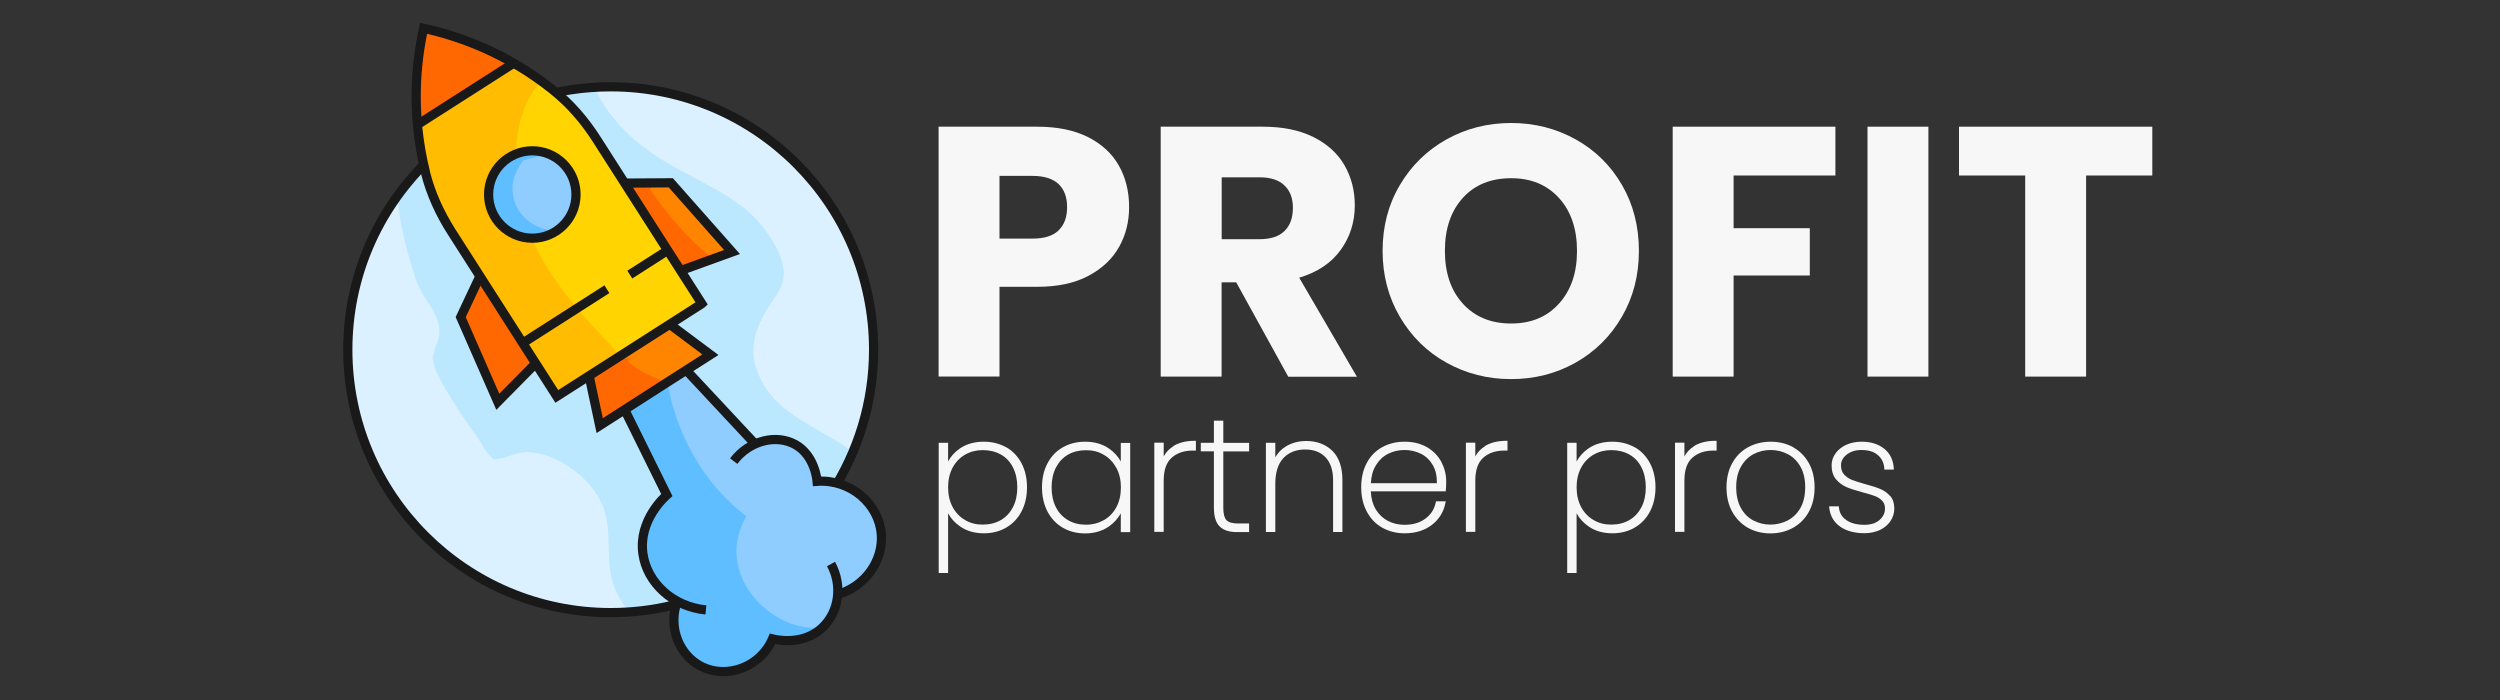<svg xmlns="http://www.w3.org/2000/svg" id="Layer_2" viewBox="0 0 250 70"><rect x="0" y="0" width="250" height="70" fill="#333333" stroke="none"/><defs><style>      .cls-1, .cls-2 {        fill: none;      }      .cls-2 {        stroke: #191919;        stroke-width: .92px;      }      .cls-2, .cls-3, .cls-4, .cls-5, .cls-6, .cls-7, .cls-8 {        stroke-miterlimit: 10;      }      .cls-3 {        fill: #ffd400;        stroke: #ffd400;      }      .cls-3, .cls-4, .cls-5, .cls-6, .cls-7, .cls-8 {        stroke-width: .46px;      }      .cls-4 {        fill: #ffbc00;        stroke: #ffbc00;      }      .cls-9 {        fill: #dcf1ff;      }      .cls-5 {        fill: #5fbeff;        stroke: #5fbeff;      }      .cls-10 {        fill: #bbe7ff;      }      .cls-11 {        fill: #f7f7f7;      }      .cls-6 {        fill: #8fccff;        stroke: #8fccff;      }      .cls-7 {        fill: #ff8500;        stroke: #ff8500;      }      .cls-8 {        fill: #ff6700;        stroke: #ff6700;      }    </style></defs><g id="OUTLINE"><g><path class="cls-9" d="M67.26,60.53c-1.98.48-4.06.73-6.19.73-14.52,0-26.29-11.77-26.29-26.29s11.77-26.29,26.29-26.29,26.29,11.77,26.29,26.29c0,5.3-1.57,10.23-4.26,14.36"></path><path class="cls-10" d="M75.57,36.68c-.62-2.17.1-4.13,1.27-5.97.76-1.19,1.62-2.09,1.53-3.59-.08-1.34-.86-2.69-1.6-3.78-2.39-3.53-6.63-5-10.15-7.11-3.18-1.9-5.66-4.23-7.21-7.5-2.9.18-5.67.84-8.24,1.89,5.28,9.03,10.39,18.18,16.49,26.69,3.35,4.67,7.16,8.94,11.07,13.14.37.4.73.8,1.1,1.2l3.29-2.33c.85-1.3,1.58-2.67,2.19-4.11-3.46-2.62-8.39-3.86-9.72-8.54Z"></path><path class="cls-10" d="M63.93,42.14c-6.75-9.06-12.24-18.97-17.94-28.71-2.41,1.69-4.53,3.77-6.25,6.16.22,2.92.98,5.76,1.92,8.54.65,1.91,2.46,3.2,2.26,5.37-.06.62-.37,1.03-.5,1.63-.16.71-.21.39-.11.93.25,1.41,1.33,2.97,2.06,4.18.8,1.33,1.73,2.56,2.6,3.85.33.5.64,1.17,1.1,1.55.16.13.25.23.3.3.04,0,.09-.01.15-.02,1.17-.07,2.11-.77,3.38-.7,1.13.06,2.25.46,3.24,1,1.84,1,3.56,2.7,4.25,4.71.88,2.55.06,5.32,1.08,7.87.35.88.84,1.67,1.43,2.38,1.49-.1,2.95-.32,4.36-.66l7.74-5.47c-3.87-4.15-7.66-8.36-11.06-12.92Z"></path><path class="cls-2" d="M67.26,60.53c-1.98.48-4.06.73-6.19.73-14.52,0-26.29-11.77-26.29-26.29,0-7.33,3-13.95,7.83-18.72"></path><path class="cls-2" d="M53.25,9.86c2.47-.77,5.1-1.18,7.82-1.18,14.52,0,26.29,11.77,26.29,26.29,0,5.3-1.57,10.23-4.26,14.36"></path><g><path class="cls-11" d="M111.91,24.68c-.66,1.2-1.69,2.17-3.06,2.9-1.38.74-3.09,1.1-5.13,1.1h-3.77v8.97h-6.09V12.67h9.86c1.99,0,3.68.34,5.06,1.03,1.38.69,2.41,1.64,3.1,2.85.69,1.21,1.03,2.6,1.03,4.17,0,1.45-.33,2.77-1,3.97ZM105.86,23.03c.57-.54.85-1.32.85-2.31s-.28-1.77-.85-2.31c-.57-.54-1.44-.82-2.6-.82h-3.31v6.27h3.31c1.16,0,2.03-.27,2.6-.82Z"></path><path class="cls-11" d="M128.82,37.66l-5.2-9.43h-1.46v9.43h-6.09V12.67h10.22c1.97,0,3.65.34,5.04,1.03,1.39.69,2.43,1.63,3.12,2.83.69,1.2,1.03,2.53,1.03,4.01,0,1.66-.47,3.15-1.41,4.45-.94,1.31-2.32,2.23-4.15,2.78l5.77,9.9h-6.87ZM122.17,23.92h3.77c1.12,0,1.95-.27,2.51-.82.56-.54.84-1.32.84-2.31s-.28-1.7-.84-2.24c-.56-.55-1.39-.82-2.51-.82h-3.77v6.19Z"></path><path class="cls-11" d="M144.65,36.27c-1.96-1.09-3.51-2.62-4.66-4.58-1.15-1.96-1.73-4.16-1.73-6.6s.57-4.64,1.73-6.59c1.15-1.95,2.71-3.47,4.66-4.56,1.96-1.09,4.11-1.64,6.46-1.64s4.5.55,6.46,1.64c1.96,1.09,3.5,2.61,4.63,4.56s1.69,4.14,1.69,6.59-.57,4.65-1.71,6.6c-1.14,1.96-2.68,3.48-4.63,4.58-1.95,1.09-4.09,1.64-6.44,1.64s-4.5-.55-6.46-1.64ZM155.9,30.36c1.2-1.33,1.8-3.08,1.8-5.27s-.6-3.97-1.8-5.29c-1.2-1.32-2.79-1.98-4.79-1.98s-3.63.65-4.82,1.96-1.8,3.07-1.8,5.3.6,3.97,1.8,5.29c1.2,1.32,2.81,1.98,4.82,1.98s3.59-.66,4.79-1.99Z"></path><path class="cls-11" d="M183.54,12.67v4.88h-10.18v5.27h7.62v4.73h-7.62v10.11h-6.09V12.67h16.27Z"></path><path class="cls-11" d="M192.84,12.67v24.99h-6.09V12.67h6.09Z"></path><path class="cls-11" d="M215.23,12.67v4.88h-6.62v20.11h-6.09v-20.11h-6.62v-4.88h19.33Z"></path></g><path class="cls-6" d="M87.52,53.46c.18,2.16-1.14,4.19-3.17,5.11-.07-.84-.3-1.67-.72-2.46l-1.06.58c1.03,1.89.74,4.19-.71,5.59-1.8,1.74-4.42,1.02-4.45,1.02l-.51-.14-.21.48c-.54,1.23-1.52,2.17-2.79,2.62-1.18.43-2.45.36-3.5-.16-1.82-.92-2.74-3.09-2.29-5.14.76.32,1.57.53,2.43.62l.11-1.2c-2.96-.27-5.39-2.42-5.76-5.11-.42-3.05,2.08-5.23,2.18-5.32l.36-.31-4.19-8.47,5.28-3.38,6.01,6.45c-.61.38-1.18.88-1.66,1.5l.96.73c1.36-1.79,3.73-2.43,5.39-1.49,1.66.94,1.86,3.11,1.87,3.19l.04.59.6-.04c2.92-.2,5.56,1.96,5.77,4.73Z"></path><polygon class="cls-8" points="48.08 28.85 52.81 36.25 49.98 39.12 46.73 31.72 48.08 28.85"></polygon><polygon class="cls-7" points="69.98 35.44 60.37 41.58 59.59 37.87 66.94 33.16 69.98 35.44"></polygon><polygon class="cls-7" points="72.16 24.94 68.32 26.33 63.57 18.91 66.81 18.88 72.16 24.94"></polygon><path class="cls-3" d="M65.94,24.85l-6.78-10.6c-1.2-1.88-2.61-3.47-4.17-4.72-1.16-.93-2.37-1.76-3.62-2.5l-8.96,5.73c.14,1.43.38,2.87.73,4.3.5,1.98,1.35,3.93,2.55,5.81l6.78,10.6,7.9-5.05.65,1.02-7.9,5.05,2.76,4.32,13.48-8.62-2.76-4.32-3.29,2.1-.65-1.02,3.29-2.1ZM55.9,23.63c-2.3,1.47-5.39.8-6.86-1.51s-.79-5.39,1.51-6.86,5.39-.8,6.86,1.51c1.48,2.31.8,5.39-1.51,6.86Z"></path><path class="cls-8" d="M50.18,6.36l-7.89,5.05c-.15-2.61.02-5.24.54-7.84,2.59.62,5.04,1.56,7.35,2.79Z"></path><circle class="cls-6" cx="53.22" cy="19.45" r="3.76"></circle><g><path class="cls-11" d="M100.61,44.73c-.65-.37-1.4-.56-2.23-.56-.94,0-1.75.23-2.41.69-.5.35-.89.78-1.16,1.29v-1.87h-.94v13.02h.94v-5.97c.27.51.67.94,1.18,1.3.66.47,1.47.7,2.4.7.83,0,1.58-.19,2.23-.57.65-.38,1.17-.92,1.53-1.61.36-.69.55-1.5.55-2.42s-.19-1.72-.55-2.41c-.37-.69-.88-1.23-1.53-1.6ZM98.27,45.01c.68,0,1.29.15,1.81.44.52.29.93.72,1.21,1.28.29.56.44,1.23.44,2s-.15,1.44-.44,2c-.29.55-.7.99-1.21,1.28-.52.3-1.13.45-1.81.45s-1.25-.15-1.77-.46c-.52-.3-.94-.74-1.24-1.3-.3-.56-.45-1.23-.45-1.97s.15-1.4.45-1.96c.3-.56.72-1,1.24-1.3.52-.3,1.12-.46,1.77-.46Z"></path><path class="cls-11" d="M112.08,46.15c-.27-.5-.67-.94-1.17-1.29-.66-.46-1.47-.69-2.4-.69-.83,0-1.58.19-2.23.56-.65.37-1.17.91-1.53,1.6-.37.69-.55,1.5-.55,2.41s.19,1.72.55,2.42c.37.69.88,1.24,1.53,1.61.65.38,1.4.57,2.23.57.93,0,1.73-.24,2.39-.7.51-.36.9-.8,1.18-1.31v1.88h.94v-8.92h-.94v1.87ZM108.6,52.47c-.67,0-1.28-.15-1.79-.45-.52-.3-.93-.73-1.21-1.28-.29-.56-.44-1.23-.44-2s.15-1.44.44-2c.29-.55.69-.98,1.21-1.28.51-.29,1.12-.44,1.8-.44s1.25.15,1.77.46c.52.3.94.74,1.25,1.3.31.56.46,1.22.46,1.96s-.15,1.41-.45,1.97c-.3.56-.72,1-1.25,1.3-.53.3-1.13.46-1.78.46Z"></path><path class="cls-11" d="M117.34,44.62c-.41.25-.74.6-.97,1.02v-1.37h-.94v8.92h.94v-5.13c0-1.06.27-1.83.81-2.3.54-.47,1.24-.7,2.06-.7h.35v-.98h-.11c-.86,0-1.58.18-2.14.52Z"></path><path class="cls-11" d="M122.33,42.07h-.94v2.21h-1.31v.85h1.31v5.64c0,.86.19,1.49.57,1.87.38.38.97.57,1.75.57h1.2v-.86h-1.09c-.56,0-.96-.11-1.17-.33-.21-.22-.32-.64-.32-1.24v-5.64h2.58v-.85h-2.58v-2.21Z"></path><path class="cls-11" d="M130.63,44.1c-.76,0-1.45.18-2.04.54-.45.27-.8.64-1.06,1.09v-1.45h-.94v8.92h.94v-4.81c0-1.14.27-2.01.81-2.58.54-.57,1.27-.86,2.17-.86s1.55.27,2.05.79c.5.53.75,1.3.75,2.3v5.16h.93v-5.21c0-1.27-.34-2.25-1.01-2.91-.67-.65-1.55-.98-2.61-.98Z"></path><path class="cls-11" d="M142.69,44.72c-.63-.37-1.38-.55-2.23-.55s-1.59.19-2.25.55c-.66.37-1.18.9-1.54,1.59-.37.69-.55,1.5-.55,2.42s.19,1.74.56,2.43c.37.7.89,1.24,1.55,1.61.66.37,1.41.56,2.23.56,1.1,0,2.02-.29,2.74-.85.72-.56,1.18-1.31,1.35-2.22l.03-.13h-.98l-.02.09c-.14.7-.5,1.25-1.05,1.65-.55.41-1.25.61-2.08.61-.6,0-1.16-.13-1.66-.39-.5-.26-.91-.65-1.22-1.16-.29-.49-.46-1.09-.49-1.8h7.5v-.1c.03-.2.04-.5.04-.88,0-.7-.17-1.36-.49-1.97-.33-.61-.82-1.1-1.44-1.47ZM140.45,45c.59,0,1.14.13,1.65.38.5.25.9.64,1.19,1.15.28.49.41,1.09.4,1.79h-6.6c.03-.7.2-1.3.5-1.79.31-.51.72-.9,1.22-1.15.5-.25,1.05-.38,1.64-.38Z"></path><path class="cls-11" d="M148.5,44.62c-.41.25-.74.6-.97,1.02v-1.37h-.94v8.92h.94v-5.13c0-1.06.27-1.83.81-2.3.54-.47,1.24-.7,2.06-.7h.35v-.98h-.11c-.86,0-1.58.18-2.14.52Z"></path><path class="cls-11" d="M163.46,44.73c-.65-.37-1.4-.56-2.23-.56-.94,0-1.75.23-2.41.69-.5.35-.89.78-1.16,1.29v-1.87h-.94v13.02h.94v-5.97c.27.51.67.94,1.18,1.3.66.47,1.47.7,2.4.7.83,0,1.58-.19,2.23-.57.65-.38,1.17-.92,1.53-1.61.36-.69.55-1.5.55-2.42s-.19-1.72-.55-2.41c-.37-.69-.88-1.23-1.53-1.6ZM161.12,45.01c.68,0,1.29.15,1.81.44.52.29.93.72,1.21,1.28.29.56.44,1.23.44,2s-.15,1.44-.44,2c-.29.55-.7.99-1.21,1.28-.52.3-1.13.45-1.81.45s-1.25-.15-1.77-.46c-.52-.3-.94-.74-1.24-1.3-.3-.56-.45-1.23-.45-1.97s.15-1.4.45-1.96c.3-.56.72-1,1.24-1.3.52-.3,1.12-.46,1.77-.46Z"></path><path class="cls-11" d="M169.41,44.62c-.41.25-.74.6-.97,1.02v-1.37h-.94v8.92h.94v-5.13c0-1.06.27-1.83.81-2.3.54-.47,1.24-.7,2.06-.7h.35v-.98h-.11c-.86,0-1.58.18-2.14.52Z"></path><path class="cls-11" d="M179.32,44.72c-.67-.37-1.42-.55-2.25-.55s-1.59.19-2.26.55c-.67.37-1.21.9-1.59,1.6-.38.69-.57,1.5-.57,2.42s.19,1.74.57,2.43c.38.69.91,1.23,1.57,1.61.67.37,1.42.56,2.25.56s1.59-.19,2.26-.56c.67-.37,1.21-.91,1.59-1.61.38-.69.57-1.51.57-2.43s-.19-1.74-.57-2.42c-.38-.69-.91-1.22-1.57-1.59ZM178.76,52.05c-.53.27-1.11.41-1.72.41s-1.18-.14-1.7-.41c-.52-.27-.94-.69-1.25-1.25-.31-.56-.47-1.26-.47-2.08s.16-1.5.48-2.06c.32-.56.74-.98,1.26-1.25.52-.27,1.09-.41,1.7-.41s1.18.14,1.71.41c.52.27.95.69,1.27,1.25.32.56.48,1.25.48,2.06s-.16,1.52-.48,2.08c-.32.56-.75.97-1.28,1.25h0Z"></path><path class="cls-11" d="M189.01,49.6c-.27-.31-.59-.54-.98-.7-.37-.16-.87-.32-1.48-.48-.55-.15-.99-.29-1.33-.42-.32-.13-.59-.31-.81-.55-.21-.23-.31-.53-.31-.91,0-.43.19-.78.57-1.08.38-.3.88-.46,1.47-.46.71,0,1.26.17,1.66.52.39.34.6.79.63,1.33v.11h.95v-.12c-.05-.83-.37-1.49-.95-1.96-.58-.47-1.34-.71-2.27-.71-.57,0-1.09.11-1.54.31-.45.21-.81.5-1.07.86-.26.36-.39.77-.39,1.19,0,.58.15,1.05.44,1.4.29.34.64.6,1.05.78.4.17.91.33,1.57.51.52.13.94.26,1.26.38.29.11.54.27.74.48.19.2.28.45.28.76,0,.46-.18.84-.55,1.16-.37.32-.87.48-1.5.48-.77,0-1.39-.16-1.83-.48-.44-.31-.68-.73-.73-1.27v-.1h-.97v.12c.09.82.45,1.46,1.09,1.91.63.44,1.45.66,2.44.66.56,0,1.07-.11,1.52-.31.45-.21.81-.51,1.07-.89.26-.38.39-.81.39-1.28,0-.52-.14-.94-.41-1.25Z"></path></g><path class="cls-5" d="M52.24,15.82c-.08.09-1.71,1.84-1.07,4.19.64,2.35,2.93,3.04,3.05,3.07-.37.09-1.31.29-2.36-.13-.41-.16-.8-.4-1.15-.72-1.54-1.39-1.66-3.78-.26-5.31.5-.55,1.13-.92,1.8-1.1Z"></path><path class="cls-4" d="M53.18,24.41c-1.62-.02-3.21-.82-4.14-2.29-1.48-2.31-.79-5.39,1.51-6.86.27-.17.55-.31.83-.43.12-2.33.74-4.56,2.15-6.4-.71-.5-1.43-.97-2.16-1.41l-8.96,5.73c.14,1.43.38,2.87.73,4.3.5,1.98,1.35,3.93,2.55,5.81l6.78,10.6,4.66-2.98c-1.55-1.88-2.94-3.86-3.94-6.08Z"></path><path class="cls-4" d="M57.91,31.42l-4.79,3.07,2.76,4.32,5.55-3.55c-1.19-1.27-2.39-2.54-3.52-3.84Z"></path><path class="cls-8" d="M62.38,36.08l-2.79,1.78.78,3.72,5.38-3.44c-1.28-.5-2.44-1.17-3.38-2.06Z"></path><path class="cls-8" d="M64.7,18.9h-1.13s4.74,7.43,4.74,7.43l2.19-.79c-2.22-1.92-4.15-4.17-5.8-6.64Z"></path><path class="cls-5" d="M75.58,60.29c-1.44-1.5-2.27-3.52-2.15-5.61.05-.84.28-1.62.61-2.38.08-.21.18-.41.29-.61-.81-.64-1.65-1.4-2.47-2.3-3.33-3.66-4.65-7.75-5.22-10.38l-3.39,2.17,4.19,8.47-.36.31c-.1.09-2.61,2.27-2.18,5.32.37,2.68,2.8,4.84,5.76,5.11l-.11,1.2c-.86-.08-1.67-.3-2.43-.62-.45,2.06.46,4.22,2.29,5.14,1.05.52,2.32.59,3.5.16,1.26-.46,2.25-1.39,2.79-2.62l.21-.48.51.14s1.81.49,3.45-.32c-1.91-.16-3.8-1.15-5.28-2.69Z"></path><g><path class="cls-2" d="M70.18,30.37l-10.52-16.45c-1.18-1.85-2.62-3.52-4.3-4.87-.01,0-.02-.02-.03-.03-4.79-3.83-9.6-5.45-12.97-6.19-.74,3.36-1.29,8.42.18,14.37,0,.01,0,.03,0,.04.52,2.09,1.44,4.1,2.62,5.95l10.52,16.45,14.49-9.26Z"></path><circle class="cls-2" cx="53.23" cy="19.45" r="4.37"></circle><line class="cls-2" x1="41.75" y1="12.46" x2="51.36" y2="6.32"></line><polyline class="cls-2" points="48 27.61 46.07 31.71 49.78 40.18 53.58 36.33"></polyline><polyline class="cls-2" points="62.54 18.31 67.08 18.28 73.2 25.2 68.12 27.04"></polyline><line class="cls-2" x1="62.98" y1="27.46" x2="66.82" y2="25"></line><line class="cls-2" x1="52.28" y1="34.3" x2="60.69" y2="28.92"></line><polyline class="cls-2" points="66.97 32.43 71.04 35.47 65.16 39.23 65.84 38.8 59.97 42.56 58.91 37.58"></polyline><path class="cls-2" d="M75.55,44.44c-2.31-2.47-4.62-4.95-6.93-7.42"></path><path class="cls-2" d="M83.77,59.44c2.77-.8,4.57-3.39,4.36-6.03-.24-3.03-3.08-5.51-6.42-5.28-.02-.23-.26-2.59-2.17-3.67-1.87-1.05-4.56-.46-6.17,1.65"></path><path class="cls-2" d="M67.73,60.12c-.96,2.57.17,5.4,2.41,6.53,2.52,1.27,5.88.1,7.11-2.76.12.03,3,.8,5.03-1.17,1.62-1.56,1.99-4.17.82-6.32"></path><path class="cls-2" d="M62.46,40.96c1.41,2.85,2.81,5.69,4.22,8.54-.19.17-2.85,2.51-2.39,5.86.4,2.91,2.99,5.32,6.3,5.63"></path></g><rect class="cls-1" width="250" height="70"></rect></g></g></svg>